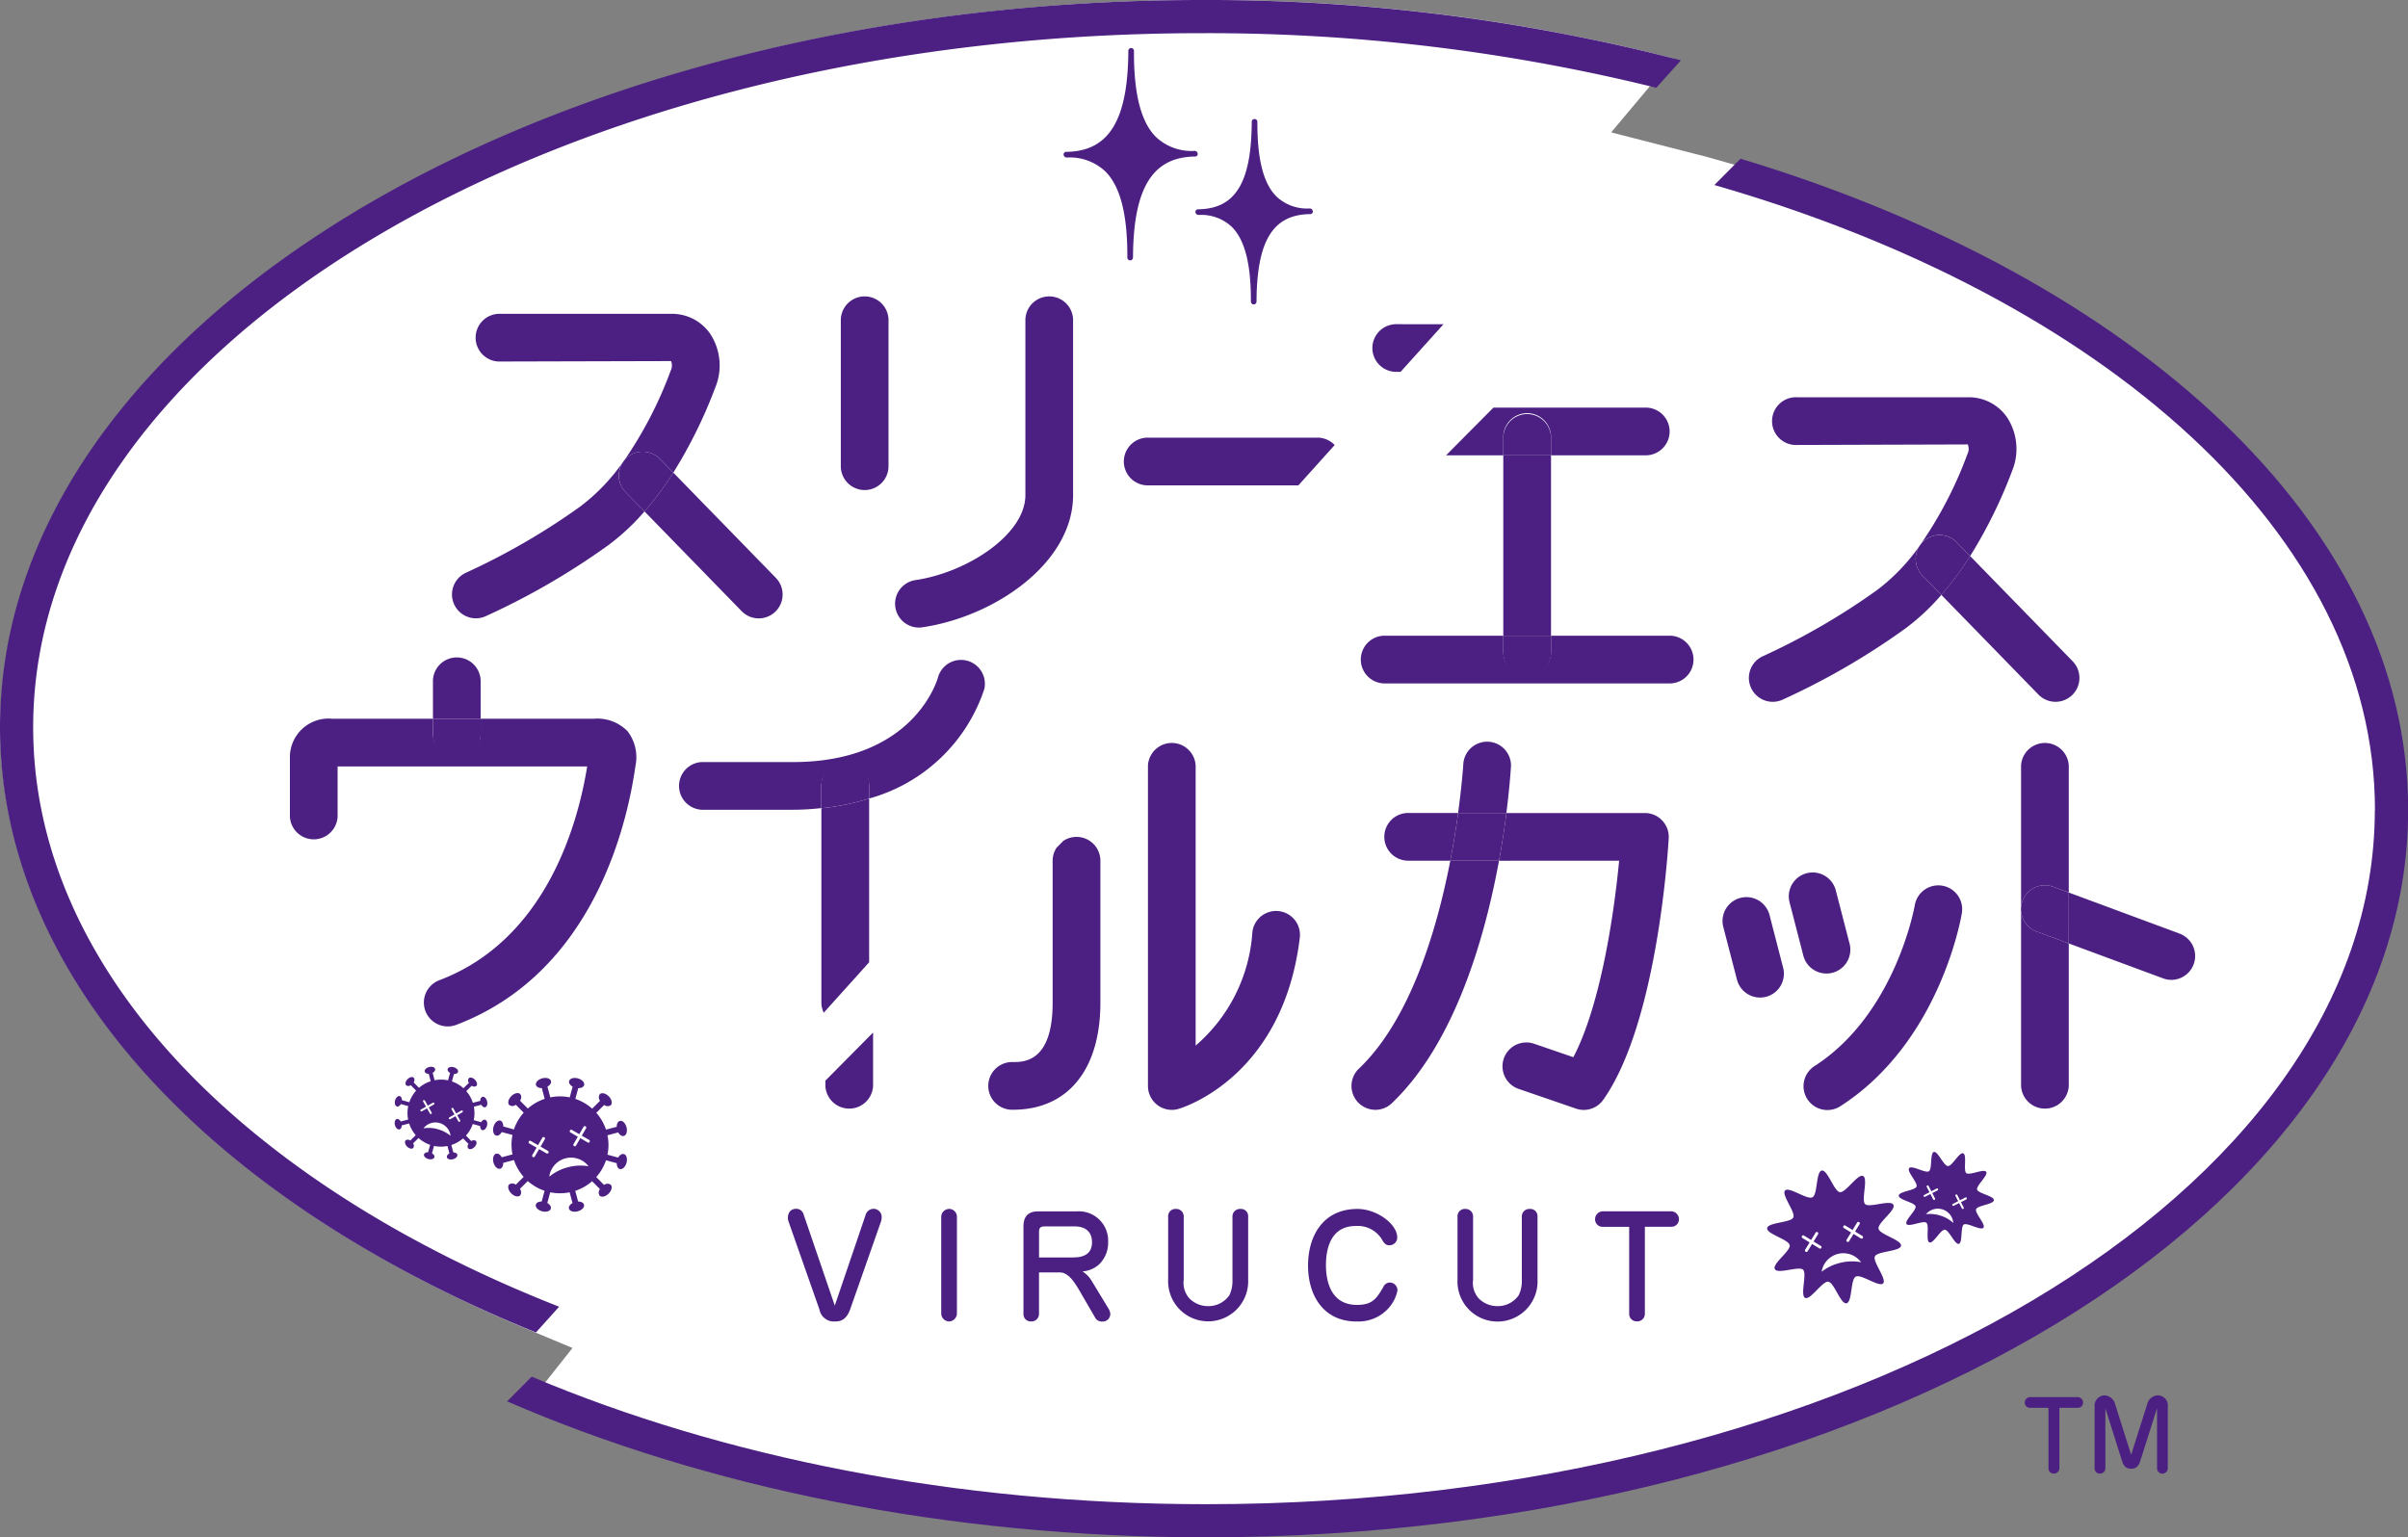 <svg xmlns="http://www.w3.org/2000/svg" xmlns:xlink="http://www.w3.org/1999/xlink" width="146.405" height="93.487" viewBox="0 0 146.405 93.487"><rect x="0" y="0" width="146.405" height="93.487" fill="#808080" stroke="none"/><defs><clipPath id="a"><rect width="146.405" height="93.487" fill="none"/></clipPath><clipPath id="b"><rect width="146.405" height="93.487" transform="translate(0 0)" fill="none"/></clipPath><clipPath id="c"><rect width="0.022" height="0.032" transform="translate(37.867 28.084)" fill="none"/></clipPath></defs><g clip-path="url(#a)"><g clip-path="url(#b)"><path d="M73.387,93.158a107.305,107.305,0,0,1-41.25-7.817l2.671-3.371-2.94-1.228C11.926,72.408.02,58.774.02,44.272c0-11.582,7.459-22.57,21-30.939C34.932,4.738,53.441,0,73.143,0a113.563,113.563,0,0,1,28.589,3.55l-3.774,4.5,5.82,1.492,3,.849c24.247,7.648,39.309,22.553,39.309,38.907,0,11.468-7.415,22.351-20.879,30.643-13.829,8.518-32.235,13.208-51.826,13.208" fill="#fff"/><path d="M29.491,68.094c-.083-.022-.176.039-.237.147l-.451-.125a2.032,2.032,0,0,0,.007-.818l.453-.117c.059.108.151.171.234.15.109-.029.161-.193.115-.368s-.17-.293-.279-.264c-.083.021-.133.122-.132.245l-.452.117a2.051,2.051,0,0,0-.4-.711l.333-.328a.235.235,0,0,0,.278.013c.081-.079.043-.247-.083-.376s-.294-.169-.375-.09a.232.232,0,0,0,.009.278l-.334.328a2.051,2.051,0,0,0-.7-.414l.124-.451c.123,0,.224-.045.247-.128.03-.108-.087-.235-.26-.283s-.339,0-.369.109c-.023.083.039.176.146.237l-.125.451a2.027,2.027,0,0,0-.817-.007l-.118-.452c.109-.06.172-.152.15-.235-.028-.109-.192-.161-.367-.115s-.293.17-.265.279c.022.083.122.133.246.132l.117.452a2.06,2.06,0,0,0-.711.4l-.328-.333a.233.233,0,0,0,.012-.279c-.079-.08-.247-.042-.376.084s-.168.294-.089.374a.23.23,0,0,0,.278-.007l.328.333a2.016,2.016,0,0,0-.414.705l-.451-.125c0-.123-.045-.224-.128-.247-.109-.03-.235.087-.283.26s0,.339.109.37c.083.022.176-.04.237-.147l.451.125a2.009,2.009,0,0,0-.007.817l-.452.118c-.06-.109-.152-.171-.235-.15-.109.028-.16.193-.115.367s.17.293.279.265c.083-.021.133-.122.132-.245l.453-.117a2.06,2.06,0,0,0,.4.711l-.333.328a.23.23,0,0,0-.278-.013c-.08.079-.043.247.083.376s.3.168.375.089a.232.232,0,0,0-.009-.278l.333-.328a2.038,2.038,0,0,0,.706.415l-.125.451c-.124,0-.224.045-.247.127-.03.109.086.236.26.284s.339,0,.369-.11c.023-.083-.039-.175-.146-.237l.124-.45a2.014,2.014,0,0,0,.818.006l.117.453c-.108.06-.171.151-.149.234.028.109.192.16.367.116s.293-.171.264-.28c-.021-.083-.121-.133-.244-.132l-.118-.453a2.033,2.033,0,0,0,.711-.4l.329.334a.23.23,0,0,0-.013.277c.078.08.247.043.375-.083s.169-.295.09-.375a.234.234,0,0,0-.278.009l-.328-.333a2.025,2.025,0,0,0,.414-.705l.451.124c0,.124.045.225.128.247.108.03.235-.086.284-.26s0-.339-.11-.369m-3.893-.51a.055.055,0,0,1-.037-.028.061.061,0,0,1,.023-.084l.312-.177-.177-.312a.062.062,0,0,1,.107-.061l.176.313.313-.177a.061.061,0,0,1,.061.106l-.313.177.177.313a.061.061,0,0,1-.023.084.07.07,0,0,1-.047.006.062.062,0,0,1-.036-.03l-.177-.312-.313.177a.058.058,0,0,1-.046,0m1.014,1.088a2,2,0,0,0-.871-.052.924.924,0,0,1,1.647.455,2.006,2.006,0,0,0-.776-.4m1.494-1.029-.312.177.177.312a.061.061,0,0,1-.023.083.056.056,0,0,1-.047.006.064.064,0,0,1-.037-.028l-.177-.313-.312.177a.06.06,0,0,1-.047.006.064.064,0,0,1-.037-.028.062.062,0,0,1,.023-.084l.313-.177-.177-.313a.06.06,0,0,1,.023-.083.062.062,0,0,1,.083.023l.177.312.312-.176a.061.061,0,1,1,.061.106" fill="#4b2082"/><path d="M0,44.226c0,15.329,12.956,28.859,32.586,36.8l1.408-1.565C14.744,71.9,2.017,58.93,2.017,44.226,2.017,20.953,33.9,2.017,73.081,2.017A113.727,113.727,0,0,1,100.7,5.336l1.5-1.668A114.557,114.557,0,0,0,73.081,0C32.784,0,0,19.84,0,44.226" fill="#4b2082"/><path d="M29.223,41.483a1.451,1.451,0,1,0-2.9,0v2.224h2.9Z" fill="#4b2082"/><path d="M36.166,43.706H29.223v.965a1.452,1.452,0,0,1-2.9,0v-.965H20.195A2.349,2.349,0,0,0,17.626,46.1v3.564a1.452,1.452,0,0,0,2.9,0V46.608H35.7c-.541,3.377-2.446,10.523-8.991,13a1.451,1.451,0,1,0,1.027,2.715C36,59.19,38.11,50.287,38.631,46.6a2.61,2.61,0,0,0-.47-2.128,2.568,2.568,0,0,0-1.995-.771" fill="#4b2082"/><path d="M51.391,46.341a1.452,1.452,0,0,1,1.452,1.452v.765a10.253,10.253,0,0,0,7-6.649,1.452,1.452,0,0,0-2.81-.729c-.057.21-1.5,5.161-8.825,5.161H42.661a1.452,1.452,0,0,0,0,2.9H48.2c.609,0,1.182-.04,1.737-.1V47.793a1.452,1.452,0,0,1,1.451-1.452" fill="#4b2082"/><path d="M49.94,49.149V60.967a1.44,1.44,0,0,0,.142.617l2.761-3.069V48.558a14.256,14.256,0,0,1-2.9.591" fill="#4b2082"/><path d="M52.843,47.793a1.452,1.452,0,1,0-2.9,0v1.355a14.311,14.311,0,0,0,2.9-.59Z" fill="#4b2082"/><path d="M80.1,26.614H69.834a1.451,1.451,0,1,0,0,2.9h9.107l2.206-2.451a1.447,1.447,0,0,0-1.048-.451" fill="#4b2082"/><path d="M28.935,37.6a1.455,1.455,0,0,0,.576-.12,43.672,43.672,0,0,0,7.471-4.326,13.466,13.466,0,0,0,2.2-2.052l-1.149-1.179a1.449,1.449,0,0,1-.17-1.811,11.933,11.933,0,0,1-2.592,2.695,41.52,41.52,0,0,1-6.918,4.01,1.452,1.452,0,0,0,.578,2.783" fill="#4b2082"/><path d="M40.116,27.9l.821.842a29.223,29.223,0,0,0,2.552-5.177,3.514,3.514,0,0,0-.3-3.252,2.814,2.814,0,0,0-2.356-1.229H30.422a1.451,1.451,0,1,0,0,2.9L40.8,21.957a.715.715,0,0,1-.022.583,24.449,24.449,0,0,1-2.885,5.545,1.5,1.5,0,0,1,.175-.209,1.452,1.452,0,0,1,2.052.027" fill="#4b2082"/><path d="M45.092,37.165a1.451,1.451,0,1,0,2.079-2.025l-6.234-6.4a19.392,19.392,0,0,1-1.75,2.362Z" fill="#4b2082"/><g opacity="0.8"><g clip-path="url(#c)"><path d="M37.867,28.116l.022-.032c-.007.011-.015.02-.022.032" fill="#4b2082"/></g></g><g opacity="0.8"><g clip-path="url(#c)"><path d="M37.867,28.116l.022-.032c-.007.011-.015.02-.022.032" fill="#4b2082"/></g></g><path d="M38.037,29.928l1.149,1.179a19.384,19.384,0,0,0,1.75-2.363l-.82-.841a1.452,1.452,0,0,0-2.052-.028,1.481,1.481,0,0,0-.175.209l-.022.032a1.451,1.451,0,0,0,.17,1.812" fill="#4b2082"/><path d="M52.57,29.8a1.451,1.451,0,0,0,1.451-1.451V19.421a1.451,1.451,0,0,0-2.9,0v8.924A1.45,1.45,0,0,0,52.57,29.8" fill="#4b2082"/><path d="M55.873,38.162a1.4,1.4,0,0,0,.213-.017c4.405-.652,9.157-3.909,9.157-8.035V19.421a1.451,1.451,0,0,0-2.9,0V30.11c0,2.39-3.526,4.7-6.679,5.165a1.451,1.451,0,0,0,.212,2.887" fill="#4b2082"/><path d="M83.44,21.163a1.451,1.451,0,0,0,1.452,1.451h.261l2.613-2.9H84.892a1.451,1.451,0,0,0-1.452,1.451" fill="#4b2082"/><path d="M37.927,70.18c-.119-.033-.253.058-.341.213l-.652-.177a2.912,2.912,0,0,0,0-1.18l.654-.174c.086.155.22.246.34.215.157-.042.23-.281.163-.532s-.248-.422-.406-.38c-.119.032-.19.176-.188.355l-.653.173a2.925,2.925,0,0,0-.589-1.024l.479-.477a.333.333,0,0,0,.4.016c.115-.115.06-.358-.124-.542s-.427-.242-.542-.126a.333.333,0,0,0,.015.4l-.479.477a2.982,2.982,0,0,0-1.022-.593l.176-.653c.178,0,.324-.067.356-.186.042-.157-.127-.34-.378-.408s-.49,0-.533.162c-.032.119.058.253.213.34l-.176.652a2.958,2.958,0,0,0-1.182,0l-.173-.653c.156-.087.247-.22.215-.34-.042-.157-.28-.231-.532-.164s-.422.249-.38.406c.032.119.177.191.355.189l.174.653a2.927,2.927,0,0,0-1.025.588l-.477-.479a.332.332,0,0,0,.016-.4c-.115-.115-.357-.061-.542.124s-.241.426-.126.541a.334.334,0,0,0,.4-.014l.476.479a2.963,2.963,0,0,0-.593,1.022L30.6,68.5c0-.179-.068-.324-.187-.357-.157-.042-.34.127-.408.379s.005.49.162.532c.119.032.253-.057.34-.213l.653.176a2.922,2.922,0,0,0,0,1.182l-.654.174c-.087-.157-.22-.248-.34-.215-.157.042-.23.279-.164.531s.249.422.407.381c.119-.032.19-.177.188-.356l.653-.173a2.951,2.951,0,0,0,.588,1.025l-.479.476a.335.335,0,0,0-.4-.016c-.115.115-.06.357.124.543s.426.241.542.126a.336.336,0,0,0-.015-.4l.479-.477a2.95,2.95,0,0,0,1.022.594l-.176.652c-.179,0-.324.067-.356.187-.043.157.127.339.378.407s.49,0,.533-.161c.032-.12-.058-.253-.214-.341l.177-.653a2.917,2.917,0,0,0,1.181,0l.174.654c-.156.086-.247.219-.215.34.042.157.28.23.532.163s.421-.248.38-.406c-.032-.12-.177-.19-.356-.188l-.173-.653A2.929,2.929,0,0,0,36,71.83l.477.479a.335.335,0,0,0-.017.4c.115.115.358.059.543-.124s.241-.427.126-.542a.334.334,0,0,0-.4.014l-.478-.478a2.963,2.963,0,0,0,.594-1.023l.652.177c0,.178.067.323.187.355.157.043.339-.127.407-.377s0-.491-.161-.533m-4.583-.072a.093.093,0,0,1-.055.041.082.082,0,0,1-.066-.009l-.449-.261-.261.45a.089.089,0,0,1-.054.041.081.081,0,0,1-.066-.009.089.089,0,0,1-.033-.121l.261-.448-.449-.261a.089.089,0,0,1,.089-.153l.448.26.261-.449a.089.089,0,0,1,.121-.032.089.089,0,0,1,.032.121l-.26.449.448.261a.088.088,0,0,1,.033.12m1.175.878a2.89,2.89,0,0,0-1.126.57,1.336,1.336,0,0,1,2.386-.634,2.91,2.91,0,0,0-1.26.064m1.332-1.544a.09.09,0,0,1-.054.042.089.089,0,0,1-.067-.01l-.449-.26-.26.449a.089.089,0,0,1-.054.041.084.084,0,0,1-.067-.009.088.088,0,0,1-.032-.121l.26-.448-.448-.261a.088.088,0,1,1,.088-.153l.449.26.26-.449a.089.089,0,0,1,.154.089l-.261.449.449.261a.088.088,0,0,1,.032.12" fill="#4b2082"/><path d="M64.859,9.58a3.144,3.144,0,0,1,2.354.853c.906.91,1.341,2.621,1.329,5.228a.172.172,0,0,0,.344,0c.019-4.229,1.187-6.122,3.785-6.142a.154.154,0,0,0,.149-.172.19.19,0,0,0-.192-.171,3.149,3.149,0,0,1-2.354-.853c-.907-.911-1.342-2.622-1.33-5.229a.171.171,0,0,0-.17-.173h0a.171.171,0,0,0-.172.171c-.02,4.228-1.187,6.123-3.785,6.142a.155.155,0,0,0-.15.172.191.191,0,0,0,.193.172" fill="#4b2082"/><path d="M72.682,12.9a.188.188,0,0,0,.191.171,2.714,2.714,0,0,1,2.031.735c.784.787,1.16,2.271,1.15,4.533a.17.17,0,0,0,.17.172h0a.171.171,0,0,0,.172-.171c.018-3.711,1-5.3,3.271-5.32a.156.156,0,0,0,.152-.172.189.189,0,0,0-.19-.172,2.713,2.713,0,0,1-2.031-.735c-.785-.787-1.161-2.271-1.15-4.533a.172.172,0,0,0-.171-.172h0a.171.171,0,0,0-.172.171c-.017,3.712-1,5.3-3.271,5.32a.159.159,0,0,0-.152.173" fill="#4b2082"/><path d="M27.772,46.122a1.45,1.45,0,0,0,1.451-1.451v-.965h-2.9v.965a1.451,1.451,0,0,0,1.451,1.451" fill="#4b2082"/><path d="M121.23,72.987c.012-.261-.956-.41-1.022-.648s.689-.869.551-1.078-1.011.235-1.208.076.053-1.106-.187-1.2-.672.785-.932.772-.616-.923-.855-.858-.09,1.036-.3,1.173-1.036-.388-1.2-.191.536.886.446,1.125-1.067.288-1.079.548.956.41,1.021.649-.688.867-.55,1.077,1.01-.235,1.207-.076-.051,1.106.188,1.195.672-.784.932-.771.617.923.855.857.091-1.034.3-1.172,1.036.388,1.194.191-.535-.886-.444-1.125,1.065-.288,1.078-.548m-4.229-.2a.068.068,0,0,1-.036-.031.063.063,0,0,1,.026-.084l.327-.167-.168-.326a.064.064,0,0,1,.026-.085.065.065,0,0,1,.085.028l.167.325.325-.168a.064.064,0,0,1,.085.027.062.062,0,0,1-.027.084l-.325.168.168.326a.063.063,0,0,1-.028.084.066.066,0,0,1-.048,0,.062.062,0,0,1-.036-.03l-.168-.326-.325.168a.062.062,0,0,1-.048,0m.99,1.149a2.055,2.055,0,0,0-.886-.09.942.942,0,0,1,1.659.532,2.039,2.039,0,0,0-.773-.442m1.563-.988-.325.168.168.325a.062.062,0,0,1-.028.084.06.06,0,0,1-.047,0,.068.068,0,0,1-.037-.03l-.168-.326-.325.168a.066.066,0,0,1-.048,0,.061.061,0,0,1-.008-.114l.325-.168-.168-.325a.063.063,0,0,1,.111-.058l.167.326.326-.167a.061.061,0,0,1,.084.026.062.062,0,0,1-.027.084" fill="#4b2082"/><path d="M144.388,49.261c0,23.274-31.879,42.209-71.063,42.209-15.261,0-29.412-2.872-41-7.754l-1.492,1.5c11.982,5.2,26.659,8.268,42.5,8.268,40.3,0,73.081-19.84,73.081-44.227,0-17.327-16.555-32.356-40.592-39.606l-1.59,1.6c23.749,6.84,40.164,21.305,40.164,38.005" fill="#4b2082"/><path d="M50.183,66.039a1.452,1.452,0,0,0,2.9,0v-3.25l-2.9,2.925Z" fill="#4b2082"/><path d="M64,52.344v8.639c0,3.6-1.75,3.6-2.409,3.6a1.451,1.451,0,1,0,0,2.9c3.326,0,5.312-2.432,5.312-6.507V52.344a1.45,1.45,0,0,0-2.254-1.209l-.41.413a1.448,1.448,0,0,0-.239.8" fill="#4b2082"/><path d="M71.646,67.434c.259-.075,6.358-1.928,7.381-10.413a1.451,1.451,0,0,0-2.882-.347,9.962,9.962,0,0,1-3.45,6.908V46.555a1.452,1.452,0,0,0-2.9,0V66.039a1.451,1.451,0,0,0,1.854,1.395" fill="#4b2082"/><path d="M85.67,49.437a1.451,1.451,0,1,0,0,2.9h2.506c.208-1.067.363-2.052.479-2.9Z" fill="#4b2082"/><path d="M98.442,52.339c-.306,3.243-1.131,8.8-2.783,11.949l-2.386-.818a1.451,1.451,0,1,0-.942,2.745l3.489,1.2a1.448,1.448,0,0,0,1.654-.533c3.33-4.7,3.958-15.455,3.983-15.91a1.452,1.452,0,0,0-1.449-1.531H91.59c-.107.839-.253,1.823-.452,2.9Z" fill="#4b2082"/><path d="M83.618,67.49a1.448,1.448,0,0,0,1-.4c3.83-3.644,5.661-10.068,6.521-14.751H88.177c-.818,4.221-2.436,9.676-5.559,12.648a1.451,1.451,0,0,0,1,2.5" fill="#4b2082"/><path d="M91.867,46.636a1.45,1.45,0,1,0-2.9-.162c0,.038-.076,1.206-.316,2.963h2.936c.2-1.586.268-2.649.276-2.8" fill="#4b2082"/><path d="M91.591,49.437H88.655c-.116.85-.27,1.835-.478,2.9h2.962c.2-1.079.345-2.063.452-2.9" fill="#4b2082"/><path d="M105.607,59.573a1.453,1.453,0,0,0,1.4,1.088,1.538,1.538,0,0,0,.365-.045,1.452,1.452,0,0,0,1.042-1.769l-.836-3.236a1.452,1.452,0,0,0-2.811.726Z" fill="#4b2082"/><path d="M111.608,54.117a1.452,1.452,0,0,0-2.811.727l.837,3.235a1.452,1.452,0,1,0,2.811-.726Z" fill="#4b2082"/><path d="M110.336,64.82a1.451,1.451,0,1,0,1.572,2.439c6.019-3.877,7.321-11.419,7.373-11.738a1.451,1.451,0,0,0-2.863-.474c-.011.066-1.163,6.6-6.082,9.773" fill="#4b2082"/><path d="M122.967,54.781a1.451,1.451,0,0,1,1.864-.857l.949.35V46.555a1.452,1.452,0,0,0-2.9,0V66.039a1.452,1.452,0,0,0,2.9,0V57.37l-1.957-.724a1.451,1.451,0,0,1-.856-1.865" fill="#4b2082"/><path d="M125.779,57.37l5.738,2.125a1.436,1.436,0,0,0,.5.091,1.452,1.452,0,0,0,.5-2.813l-6.746-2.5Z" fill="#4b2082"/><path d="M124.831,53.924a1.451,1.451,0,0,0-1.008,2.722l1.956.724V54.275Z" fill="#4b2082"/><path d="M107.781,42.677a1.451,1.451,0,0,0,.576-.12,43.667,43.667,0,0,0,7.472-4.327,13.5,13.5,0,0,0,2.2-2.051L116.883,35a1.449,1.449,0,0,1-.17-1.811,11.923,11.923,0,0,1-2.591,2.694,41.516,41.516,0,0,1-6.919,4.011,1.452,1.452,0,0,0,.578,2.783" fill="#4b2082"/><path d="M118.962,32.975l.82.842a29.154,29.154,0,0,0,2.552-5.177,3.513,3.513,0,0,0-.3-3.253,2.816,2.816,0,0,0-2.356-1.229H109.268a1.452,1.452,0,1,0,0,2.9l10.374-.032a.715.715,0,0,1-.022.583,24.464,24.464,0,0,1-2.884,5.544,1.317,1.317,0,0,1,.174-.207,1.452,1.452,0,0,1,2.052.026" fill="#4b2082"/><path d="M123.937,42.238a1.451,1.451,0,0,0,2.079-2.026l-6.234-6.4a19.314,19.314,0,0,1-1.75,2.362Z" fill="#4b2082"/><path d="M116.883,35l1.149,1.179a19.2,19.2,0,0,0,1.75-2.363l-.82-.841a1.452,1.452,0,0,0-2.052-.027,1.348,1.348,0,0,0-.173.207c-.008.011-.016.023-.024.033a1.453,1.453,0,0,0,.17,1.812" fill="#4b2082"/><path d="M91.4,27.687V26.631a1.451,1.451,0,1,1,2.9,0v1.056h5.707a1.451,1.451,0,1,0,0-2.9H90.8l-2.879,2.9Z" fill="#4b2082"/><rect width="2.902" height="10.972" transform="translate(91.399 27.686)" fill="#4b2082"/><path d="M92.851,25.18A1.452,1.452,0,0,0,91.4,26.631v1.056h2.9V26.631a1.451,1.451,0,0,0-1.45-1.451" fill="#4b2082"/><path d="M92.851,41.1A1.451,1.451,0,0,1,91.4,39.645v-.987H84.112a1.452,1.452,0,0,0,0,2.9h17.477a1.452,1.452,0,0,0,0-2.9H94.3v.987a1.45,1.45,0,0,1-1.45,1.451" fill="#4b2082"/><path d="M91.4,39.645a1.451,1.451,0,1,0,2.9,0v-.986H91.4Z" fill="#4b2082"/><path d="M53.129,73.507a.51.51,0,0,0-.475.3l-1.9,5.587-1.909-5.587a.457.457,0,0,0-.441-.3c-.282,0-.5.183-.5.564a.758.758,0,0,0,.041.216l1.877,5.346a.889.889,0,0,0,.963.723c.191,0,.638,0,.9-.723l1.877-5.346a.81.81,0,0,0,.042-.24.5.5,0,0,0-.473-.54" fill="#4b2082"/><path d="M57.691,73.516a.484.484,0,0,0-.465.489v5.861a.486.486,0,0,0,.49.49.494.494,0,0,0,.465-.49V74a.485.485,0,0,0-.49-.489" fill="#4b2082"/><path d="M75.888,77.831V73.955a.435.435,0,0,0-.473-.439.454.454,0,0,0-.482.456v3.859a1.987,1.987,0,0,1-.191.938,1.553,1.553,0,0,1-1.287.657,1.588,1.588,0,0,1-1.128-.457,1.4,1.4,0,0,1-.358-1.138V73.972a.451.451,0,0,0-.481-.456.438.438,0,0,0-.465.439v3.876a2.434,2.434,0,1,0,4.865,0" fill="#4b2082"/><path d="M82.477,80.356a2.439,2.439,0,0,0,1.974-.839,2.287,2.287,0,0,0,.515-1.046.476.476,0,0,0-.465-.481.444.444,0,0,0-.4.282c-.4.673-.638,1.079-1.6,1.079-1.637,0-1.884-1.535-1.884-2.415s.224-2.383,1.808-2.383a1.72,1.72,0,0,1,1.561.764c.158.266.242.407.491.407a.468.468,0,0,0,.473-.481c0-.8-1.229-1.727-2.416-1.727-2.125,0-3.006,1.685-3.006,3.444,0,1.785.914,3.4,2.949,3.4" fill="#4b2082"/><path d="M93.007,73.516a.454.454,0,0,0-.481.456v3.859a1.968,1.968,0,0,1-.192.939,1.551,1.551,0,0,1-1.285.656,1.586,1.586,0,0,1-1.13-.457,1.4,1.4,0,0,1-.357-1.138V73.972a.453.453,0,0,0-.482-.456.438.438,0,0,0-.464.439v3.876a2.434,2.434,0,1,0,4.864,0V73.955a.436.436,0,0,0-.473-.439" fill="#4b2082"/><path d="M96.98,74.13a.454.454,0,0,0,.473.473h1.6v5.3a.45.45,0,0,0,.473.449.456.456,0,0,0,.481-.457V74.6h1.6a.453.453,0,0,0,.472-.441.482.482,0,0,0-.472-.5H97.453a.481.481,0,0,0-.473.466" fill="#4b2082"/><path d="M126.322,84.958h-2.89a.332.332,0,0,0-.328.322.314.314,0,0,0,.328.329h1.114v3.686a.311.311,0,0,0,.329.311.317.317,0,0,0,.335-.317v-3.68h1.112a.315.315,0,0,0,.329-.305.336.336,0,0,0-.329-.346" fill="#4b2082"/><path d="M131.154,84.854a.7.7,0,0,0-.611.554l-.97,3.057-.969-3.057a.7.7,0,0,0-.645-.554.62.62,0,0,0-.607.675V89.29a.311.311,0,0,0,.335.317.317.317,0,0,0,.318-.322V85.632l1.014,3.213c.1.307.249.468.537.468.213,0,.433-.041.571-.468l1.021-3.213v3.653a.326.326,0,0,0,.652,0V85.529a.608.608,0,0,0-.646-.675" fill="#4b2082"/><path d="M115.581,75.752c.046-.353-1.3-.679-1.367-1.035s1.08-1.133.9-1.458-1.46.207-1.713-.035.195-1.557-.126-1.711-1.052,1.029-1.409.982-.749-1.378-1.106-1.312-.237,1.446-.562,1.622-1.424-.665-1.666-.411.652,1.321.5,1.642-1.541.292-1.588.648,1.3.679,1.367,1.035-1.08,1.133-.9,1.458,1.46-.207,1.715.035-.195,1.557.126,1.711,1.051-1.029,1.407-.982.75,1.378,1.107,1.312.237-1.446.561-1.622,1.426.665,1.666.411-.65-1.321-.5-1.642,1.542-.292,1.589-.648m-4.843.134a.084.084,0,0,1-.055.04.09.09,0,0,1-.068-.01l-.442-.271-.271.443a.1.1,0,0,1-.055.04.086.086,0,0,1-.066-.011.089.089,0,0,1-.03-.122l.271-.443-.443-.27a.089.089,0,0,1,.093-.151l.442.271.271-.442a.089.089,0,0,1,.122-.03.087.087,0,0,1,.029.121l-.271.443.443.271a.089.089,0,0,1,.03.121m1.154.906a2.9,2.9,0,0,0-1.14.543,1.337,1.337,0,0,1,2.4-.577,2.886,2.886,0,0,0-1.262.034m1.368-1.512a.092.092,0,0,1-.055.04.089.089,0,0,1-.067-.011l-.442-.271-.271.443a.086.086,0,0,1-.055.039.084.084,0,0,1-.067-.01.088.088,0,0,1-.029-.122l.271-.442-.443-.271a.089.089,0,0,1,.093-.151l.442.271.271-.443a.089.089,0,1,1,.151.093l-.271.442.443.271a.089.089,0,0,1,.029.122" fill="#4b2082"/><path d="M67.39,79.566l-1.022-1.684a1.642,1.642,0,0,0-.556-.565,1.732,1.732,0,0,0,.988-.407,1.815,1.815,0,0,0,.573-1.385,1.781,1.781,0,0,0-1.909-1.861h-2.35c-.63,0-.888.341-.888.922v5.321a.441.441,0,0,0,.464.449.454.454,0,0,0,.481-.457V77.375h1.254c.566,0,.939.639,1.353,1.361l.781,1.346a.472.472,0,0,0,.474.281.462.462,0,0,0,.473-.448.716.716,0,0,0-.116-.349m-2.117-3.1h-2.1V74.893c0-.29.167-.315.367-.315h1.8c.631,0,1.054.307,1.054.963,0,.779-.615.921-1.12.921" fill="#4b2082"/></g></g></svg>
